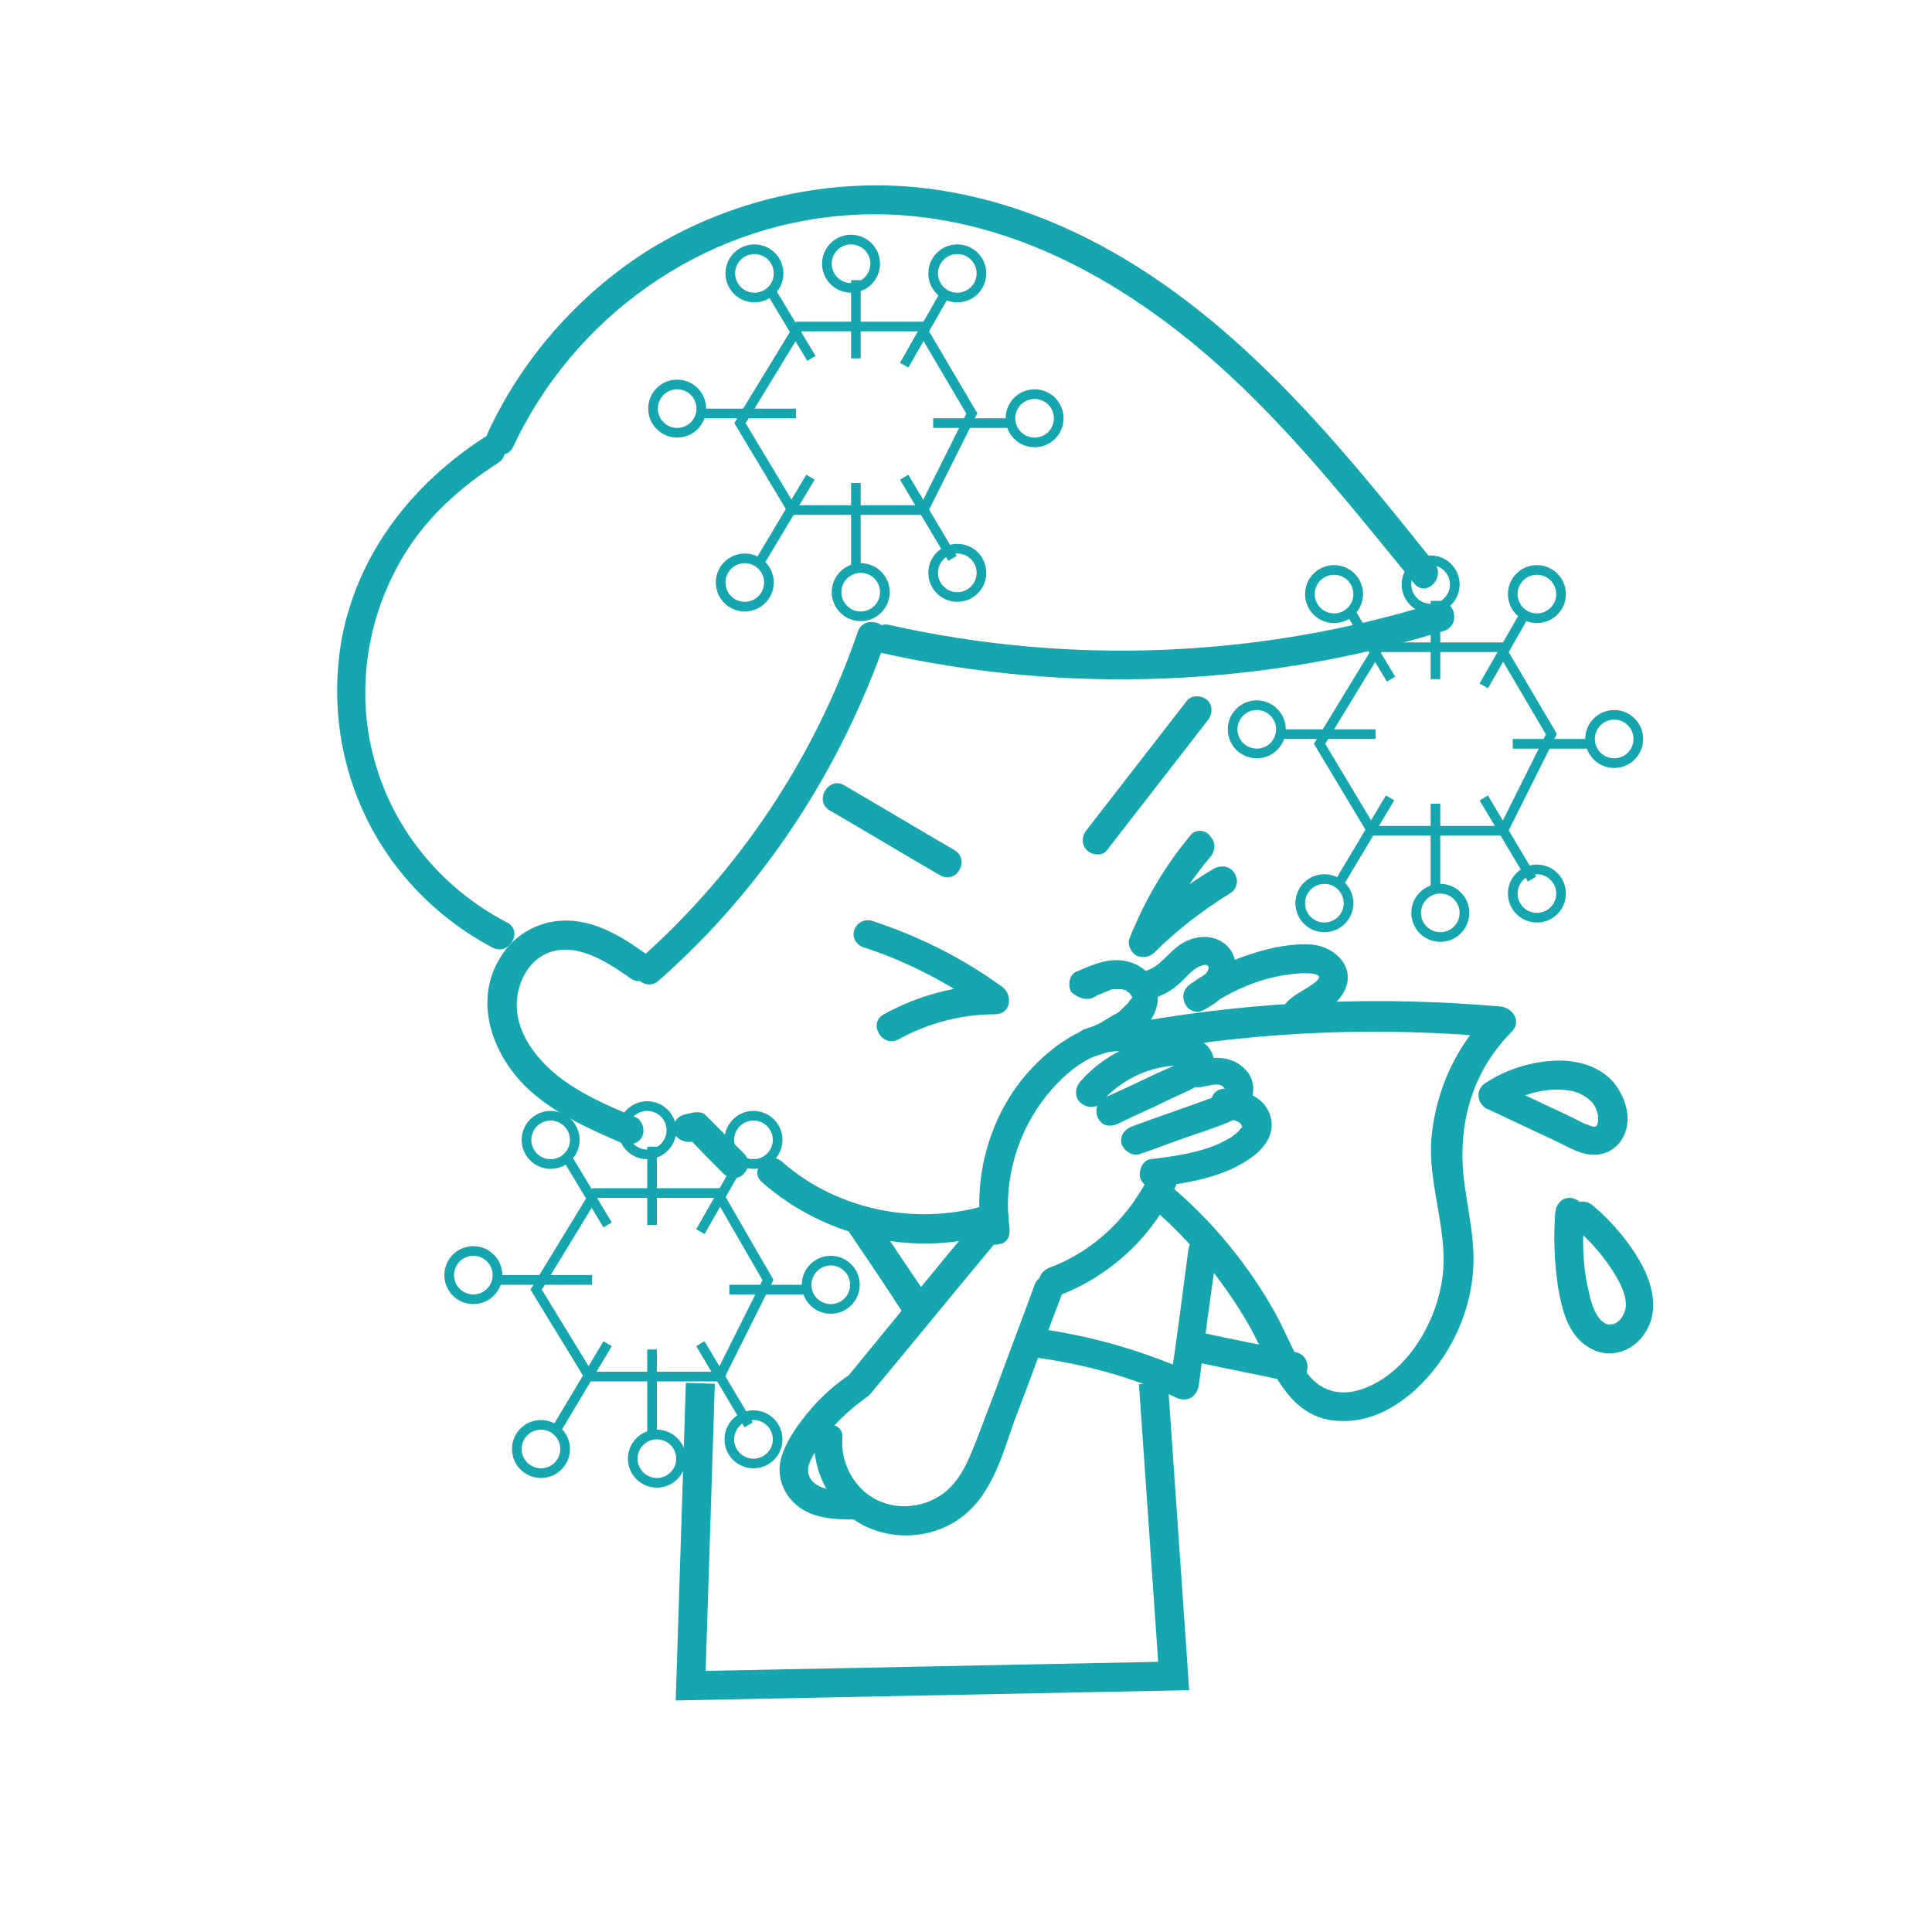 <?xml version="1.0" encoding="utf-8"?>
<!-- Generator: Adobe Illustrator 26.5.0, SVG Export Plug-In . SVG Version: 6.00 Build 0)  -->
<svg version="1.1" id="图层_3" xmlns="http://www.w3.org/2000/svg" xmlns:xlink="http://www.w3.org/1999/xlink" x="0px" y="0px"
	 viewBox="0 0 200 200" style="enable-background:new 0 0 200 200;" xml:space="preserve">
<style type="text/css">
	.st0{fill:#15A6AF;}
	.st1{fill:none;stroke:#15A6AF;stroke-miterlimit:10;}
	.st2{fill:none;stroke:#15A6AF;stroke-width:3;stroke-miterlimit:10;}
</style>
<g>
	<g>
		<path class="st0" d="M88.8,65.4c-4.5,13.1-12.3,24.8-22.7,34c-1.4,1.3,0.7,3.4,2.1,2.1C79,92,87,79.7,91.7,66.2
			C92.3,64.4,89.4,63.6,88.8,65.4L88.8,65.4z"/>
	</g>
</g>
<polygon class="st1" points="61.6,123.5 74.3,123.5 79.5,132.5 74.5,142.5 61,142.5 55.5,133.5 "/>
<path class="st1" d="M67.5,118.7v8.1V118.7z"/>
<path class="st1" d="M76.5,120.5l-4,7L76.5,120.5z"/>
<path class="st1" d="M75.5,133.5h8.2H75.5z"/>
<path class="st1" d="M72.5,139.1l5,8.4L72.5,139.1z"/>
<path class="st1" d="M67.5,139.7v8.6V139.7z"/>
<path class="st1" d="M62.9,139.1l-5.5,9.2L62.9,139.1z"/>
<path class="st1" d="M51.5,132.5h9.8H51.5z"/>
<path class="st1" d="M58.5,119.5l4.4,7.3L58.5,119.5z"/>
<circle class="st1" cx="57" cy="118" r="2.5"/>
<circle class="st1" cx="67" cy="117" r="2.5"/>
<circle class="st1" cx="78" cy="118" r="2.5"/>
<circle class="st1" cx="86" cy="133" r="2.5"/>
<circle class="st1" cx="78" cy="149" r="2.5"/>
<circle class="st1" cx="68" cy="151" r="2.5"/>
<circle class="st1" cx="56" cy="150" r="2.5"/>
<circle class="st1" cx="49" cy="132" r="2.5"/>
<polygon class="st1" points="142.7,67 155.3,67 160.6,76 155.6,86 142,86 136.6,77 "/>
<path class="st1" d="M148.6,62.2v8.1V62.2z"/>
<path class="st1" d="M157.6,64l-4,7L157.6,64z"/>
<path class="st1" d="M156.6,77h8.2H156.6z"/>
<path class="st1" d="M153.6,82.6l5,8.4L153.6,82.6z"/>
<path class="st1" d="M148.6,83.2v8.6V83.2z"/>
<path class="st1" d="M143.9,82.6l-5.5,9.2L143.9,82.6z"/>
<path class="st1" d="M132.6,76h9.8H132.6z"/>
<path class="st1" d="M139.6,63l4.4,7.3L139.6,63z"/>
<circle class="st1" cx="138.1" cy="61.5" r="2.5"/>
<circle class="st1" cx="148.1" cy="60.5" r="2.5"/>
<circle class="st1" cx="159.1" cy="61.5" r="2.5"/>
<circle class="st1" cx="167.1" cy="76.5" r="2.5"/>
<circle class="st1" cx="159.1" cy="92.5" r="2.5"/>
<circle class="st1" cx="149.1" cy="94.5" r="2.5"/>
<circle class="st1" cx="137.1" cy="93.5" r="2.5"/>
<circle class="st1" cx="130.1" cy="75.5" r="2.5"/>
<polygon class="st1" points="82.7,33.8 95.3,33.8 100.6,42.8 95.6,52.8 82,52.8 76.6,43.8 "/>
<path class="st1" d="M88.6,29v8.1V29z"/>
<path class="st1" d="M97.6,30.8l-4,7L97.6,30.8z"/>
<path class="st1" d="M96.6,43.8h8.2H96.6z"/>
<path class="st1" d="M93.6,49.4l5,8.4L93.6,49.4z"/>
<path class="st1" d="M88.6,50v8.6V50z"/>
<path class="st1" d="M83.9,49.4l-5.5,9.2L83.9,49.4z"/>
<path class="st1" d="M72.6,42.8h9.8H72.6z"/>
<path class="st1" d="M79.6,29.8l4.4,7.3L79.6,29.8z"/>
<circle class="st1" cx="78.1" cy="28.3" r="2.5"/>
<circle class="st1" cx="88.1" cy="27.3" r="2.5"/>
<circle class="st1" cx="99.1" cy="28.3" r="2.5"/>
<circle class="st1" cx="107.1" cy="43.3" r="2.5"/>
<circle class="st1" cx="99.1" cy="59.3" r="2.5"/>
<circle class="st1" cx="89.1" cy="61.3" r="2.5"/>
<circle class="st1" cx="77.1" cy="60.3" r="2.5"/>
<circle class="st1" cx="70.1" cy="42.3" r="2.5"/>
<g>
	<g>
		<path class="st0" d="M91.3,67.6c19.2,4.3,39.4,3.5,58.2-2.3c1.8-0.6,1.1-3.5-0.8-2.9c-18.3,5.7-37.9,6.5-56.6,2.3
			C90.3,64.2,89.5,67.1,91.3,67.6L91.3,67.6z"/>
	</g>
</g>
<g>
	<g>
		<path class="st0" d="M53.1,46.3c6.3-13.5,19.5-22.9,34.4-24c15.7-1.2,29.8,7,40.8,17.5c6.6,6.3,12.3,13.5,18.1,20.6
			c1.2,1.5,3.3-0.6,2.1-2.1c-10.3-12.9-21.1-26.2-36.1-33.7c-7-3.5-14.8-5.6-22.7-5.4c-8.1,0.2-16.1,2.6-22.9,6.9
			c-7,4.5-12.8,11.1-16.3,18.7C49.7,46.5,52.2,48,53.1,46.3L53.1,46.3z"/>
	</g>
</g>
<g>
	<g>
		<path class="st0" d="M50.1,45.3c-7.4,4.8-13,11.9-14.7,20.7c-1.5,8.2,0.4,16.7,5.4,23.4c2.7,3.6,6.2,6.6,10.2,8.7
			c1.7,0.9,3.2-1.7,1.5-2.6c-6.4-3.3-11.4-9.1-13.5-16c-2.3-7.3-1.2-15.4,2.8-22c2.4-4,5.9-7.1,9.8-9.6
			C53.2,46.8,51.7,44.2,50.1,45.3L50.1,45.3z"/>
	</g>
</g>
<g>
	<g>
		<path class="st0" d="M66.8,98.7c-2.5-1.8-5.3-3.5-8.5-3.4c-2.7,0.1-5.1,1.5-6.5,3.8c-3,4.8-0.6,10.7,3.4,14.1
			c2.7,2.3,5.9,3.7,9.1,5.1c0.8,0.3,1.6,0.2,2.1-0.5c0.4-0.6,0.2-1.7-0.5-2.1c-2.9-1.2-6-2.5-8.5-4.6c-2-1.7-3.8-4.1-3.9-6.8
			c-0.1-2.2,1-4.7,3.1-5.6c3-1.3,6.3,0.9,8.7,2.6C66.9,102.4,68.4,99.8,66.8,98.7L66.8,98.7z"/>
	</g>
</g>
<g>
	<g>
		<path class="st0" d="M71.6,118.2c0.3-0.1,0.6-0.1,1-0.2c-0.5-0.1-1-0.3-1.5-0.4c1.2,1.3,2.5,2.6,3.8,3.9c0.6,0.6,1.6,0.6,2.1,0
			c0.6-0.6,0.6-1.5,0-2.1c-0.8-0.8-1.6-1.6-2.4-2.4c-0.4-0.4-0.8-0.8-1.2-1.2c-0.2-0.2-0.3-0.3-0.5-0.5c-0.4-0.2-0.8-0.2-1.3-0.1
			c-0.3,0.1-0.6,0.1-0.8,0.2c-0.8,0.2-1.3,1.1-1.1,1.8C70,117.9,70.8,118.3,71.6,118.2L71.6,118.2z"/>
	</g>
</g>
<g>
	<g>
		<path class="st0" d="M78.9,122.4c6.6,5.8,16.1,7.9,24.5,5.1c1.8-0.6,1-3.5-0.8-2.9c-7.3,2.4-15.8,0.8-21.6-4.3
			C79.6,119,77.4,121.1,78.9,122.4L78.9,122.4z"/>
	</g>
</g>
<g>
	<g>
		<path class="st0" d="M104.5,127.1c-0.6-4.3,0.5-8.8,2.9-12.4c2.1-3.2,6.8-7.7,10.9-5.1c1.6,1.1,3.1-1.6,1.5-2.6
			c-5.3-3.4-11.4,1.2-14.5,5.4c-3.2,4.4-4.5,10-3.7,15.4c0.1,0.8,1.1,1.2,1.8,1C104.3,128.7,104.6,127.9,104.5,127.1L104.5,127.1z"
			/>
	</g>
</g>
<g>
	<g>
		<path class="st0" d="M114,114.1c2.1-2.4,5.1-3.8,8.2-3.8c0.1,0,0.5,0,0.4,0c0.1,0,0.2,0.1,0.3,0.1c0,0-0.1,0-0.1,0
			c-0.1,0.2,0-0.9-0.1-0.5c0.1-0.3,0.4-0.4,0-0.2c-0.8,0.5-1.8,0.9-2.7,1.3c-1.9,0.9-3.8,1.8-5.8,2.7c-0.7,0.3-0.9,1.4-0.5,2.1
			c0.4,0.8,1.3,0.9,2.1,0.5c1.8-0.9,3.7-1.7,5.5-2.6c0.9-0.4,1.8-0.8,2.7-1.3c0.9-0.4,1.7-1.2,1.7-2.3c0-1.1-0.7-2.1-1.7-2.5
			c-0.8-0.4-1.8-0.4-2.7-0.3c-1.8,0.1-3.4,0.6-5,1.3c-1.7,0.8-3.3,2-4.5,3.4c-0.5,0.6-0.6,1.5,0,2.1
			C112.4,114.7,113.5,114.8,114,114.1L114,114.1z"/>
	</g>
</g>
<g>
	<g>
		<path class="st0" d="M124.5,112.5c0.6-0.1,1.2-0.3,1.8-0.2c-0.1,0,0.2,0.1,0.2,0.1c0.1,0-0.1-0.1,0.1,0.1c0,0,0.1,0.1,0.1,0.1
			c-0.1-0.1-0.1-0.1,0,0c0.1,0.1,0.2,0.3,0.1,0.1c0.1,0.2,0,0.1,0,0c0.1-0.2-0.1,0.3,0,0.1c0.1-0.2-0.1,0.2,0,0.1
			c0,0-0.2,0.2-0.2,0.2c-0.3,0.3-0.9,0.4-1.3,0.6c-2.7,1-5.4,1.9-8.1,2.9c-0.8,0.3-1.3,1-1.1,1.8c0.2,0.7,1.1,1.3,1.8,1.1
			c1.8-0.6,3.5-1.3,5.3-1.9c0.9-0.3,1.8-0.6,2.6-0.9c0.8-0.3,1.7-0.6,2.4-1.1c1.6-1.2,2.2-3.5,0.6-5c-1.4-1.4-3.4-1.2-5.2-0.8
			c-0.8,0.2-1.3,1.1-1.1,1.8C122.9,112.3,123.7,112.7,124.5,112.5L124.5,112.5z"/>
	</g>
</g>
<g>
	<g>
		<path class="st0" d="M126.4,115.7c0.6,0.1,1.3,0.2,1.7,0.4c0,0,0.4,0.2,0.2,0.1c0,0,0.3,0.3,0.2,0.2c-0.1-0.1,0.2,0.2,0,0
			c0,0.2,0.1,0.2,0.1,0.1c0-0.1,0-0.1,0,0.1c0-0.2-0.1,0.2,0,0c0.1-0.1-0.1,0.2-0.1,0.2c0.1-0.2-0.2,0.2-0.2,0.2
			c-0.1,0.1-0.2,0.2-0.3,0.3c-0.1,0.1-0.1,0.1,0,0c0,0-0.1,0.1-0.1,0.1c-0.2,0.1-0.3,0.2-0.4,0.3c-0.3,0.2-0.6,0.3-0.9,0.5
			c-2.2,1.1-5,1.5-7.5,1.8c-0.8,0.1-1.2,1.1-1.1,1.8c0.2,0.9,1,1.2,1.8,1.1c3.3-0.5,6.7-1,9.5-2.9c1.5-1,2.8-2.6,2.2-4.5
			c-0.6-1.9-2.5-2.6-4.3-2.8c-0.8-0.1-1.6,0.2-1.8,1.1C125.2,114.6,125.6,115.6,126.4,115.7L126.4,115.7z"/>
	</g>
</g>
<g>
	<g>
		<path class="st0" d="M119.2,121.2c-2.1,4.6-5.9,8.3-10.5,10c-0.8,0.3-1.3,1-1.1,1.9c0.2,0.7,1.1,1.3,1.8,1.1
			c5.4-2,9.9-6.1,12.3-11.4c0.3-0.7,0.2-1.6-0.5-2.1C120.6,120.3,119.5,120.5,119.2,121.2L119.2,121.2z"/>
	</g>
</g>
<g>
	<g>
		<path class="st0" d="M84.3,148.9c-0.2,3.6,1.8,7.2,4.9,8.9c3.1,1.7,7.1,1.5,10-0.5c3.4-2.3,4.5-6.5,5.8-10.2
			c1.7-4.4,3.3-8.9,5-13.3c0.7-1.8-2.2-2.6-2.9-0.8c-1.3,3.6-2.7,7.2-4,10.8c-0.7,1.8-1.4,3.7-2.1,5.5c-0.6,1.5-1.2,3-2.2,4.2
			c-1.8,2.2-4.9,3-7.5,2c-2.7-1-4.3-3.9-4.1-6.6C87.4,147,84.4,147,84.3,148.9L84.3,148.9z"/>
	</g>
</g>
<g>
	<g>
		<path class="st0" d="M101.4,125.9c-4.5,5.4-8.9,10.8-13.4,16.3c-0.5,0.6-0.6,1.5,0,2.1c0.5,0.5,1.6,0.6,2.1,0
			c4.5-5.4,8.9-10.8,13.4-16.2c0.5-0.6,0.6-1.5,0-2.1C103,125.3,101.9,125.2,101.4,125.9L101.4,125.9z"/>
	</g>
</g>
<g>
	<g>
		<path class="st0" d="M87.8,127.4c1.9,2.8,3.8,5.6,5.6,8.4c0.4,0.6,1.3,1,2.1,0.5c0.7-0.4,1-1.4,0.5-2.1c-1.9-2.8-3.8-5.6-5.6-8.4
			c-0.4-0.7-1.3-1-2.1-0.5C87.7,125.7,87.4,126.7,87.8,127.4L87.8,127.4z"/>
	</g>
</g>
<g>
	<g>
		<path class="st0" d="M88.1,142.2c-1.5,1-2.9,2.2-4.1,3.6c-1.2,1.4-2.5,3.1-3.1,5c-0.6,2,0.2,4,1.8,5.2c1.6,1.2,3.8,1.3,5.7,1.3
			c1.9,0,1.9-3,0-3c-1.4,0-2.9,0.1-4-0.7c-0.8-0.6-1-1.5-0.4-2.6c1.2-2.5,3.3-4.6,5.5-6.2c0.7-0.5,1-1.3,0.5-2.1
			C89.8,142,88.8,141.7,88.1,142.2L88.1,142.2z"/>
	</g>
</g>
<g>
	<g>
		<path class="st0" d="M107.7,140.6c4.8,0.7,9.6,2,14.1,4.1c1.1,0.5,2.1-0.1,2.3-1.3c0.6-4.6,1.2-9.3,1.9-13.9
			c0.1-0.8-0.8-1.5-1.5-1.5c-0.9,0-1.4,0.7-1.5,1.5c-0.6,4.6-1.2,9.3-1.9,13.9c0.8-0.4,1.5-0.9,2.3-1.3c-4.7-2.1-9.7-3.6-14.8-4.4
			c-0.8-0.1-1.6,0.2-1.8,1.1C106.4,139.5,106.8,140.5,107.7,140.6L107.7,140.6z"/>
	</g>
</g>
<g>
	<g>
		<path class="st0" d="M119,108.8c12-2.1,24.2-2.5,36.3-1.4c-0.4-0.8-0.7-1.7-1.1-2.6c-3.4,3.4-5.5,7.9-6,12.8
			c-0.5,5.2,2,10.2,1,15.4c-0.8,4.4-3.8,9.3-8.2,10.8c-2.3,0.8-4.4,0.2-5.8-1.8c-1.3-1.9-2.1-4.1-3.2-6.1c-2.8-5-6.5-9.5-10.9-13.2
			c-1.5-1.2-3.6,0.9-2.1,2.1c4.1,3.5,7.6,7.7,10.3,12.4c2.3,4.1,3.9,9.8,9.5,9.9c5,0.2,9.4-4.1,11.6-8.3c1.2-2.3,1.9-4.7,2.1-7.3
			c0.2-2.8-0.4-5.5-0.8-8.3c-1-6.1,0.4-12,4.8-16.4c1-1,0.2-2.4-1.1-2.6c-12.4-1.1-24.9-0.6-37.1,1.5
			C116.3,106.2,117.1,109.1,119,108.8L119,108.8z"/>
	</g>
</g>
<g>
	<g>
		<path class="st0" d="M113.3,103.2c0.3-0.2,0.6-0.3,0.9-0.4c-0.3,0.1,0.2-0.1,0.2-0.1c0.2-0.1,0.3-0.1,0.5-0.2s0.3-0.1,0.5-0.1
			c0.1,0,0.2,0,0.2,0c-0.2,0-0.2,0,0,0c0.1,0,0.2,0,0.4,0c0.1,0,0.1,0,0.2,0c-0.2,0-0.3,0-0.1,0c0.1,0,0.3,0.1,0.4,0.1
			c0.1,0,0.1,0,0.2,0.1c-0.2-0.1-0.2-0.1-0.1,0c0.1,0.1,0.2,0.1,0.3,0.2c0.1,0.1,0.1,0.1-0.1-0.1c0.1,0,0.1,0.1,0.1,0.1
			c0,0,0.2,0.2,0.2,0.2c-0.1-0.2-0.2-0.2-0.1-0.1c0,0.1,0.1,0.1,0.1,0.2c-0.1-0.2-0.1-0.2,0-0.1c0,0.1,0,0.1,0.1,0.2
			c0,0.2,0,0.1,0-0.1c0,0.1,0,0.2,0,0.2c0,0.2,0,0.2,0-0.1c0,0.1,0,0.1-0.1,0.2c0,0.1-0.1,0.1-0.1,0.2c0.1-0.2,0.1-0.2,0-0.1
			c-0.1,0.1-0.1,0.2-0.2,0.3c0,0.1-0.1,0.1-0.1,0.1c0.1-0.2,0.1-0.2,0,0c-0.2,0.2-0.4,0.4-0.7,0.7c-0.1,0.1-0.2,0.2-0.4,0.3
			c0.3-0.2-0.1,0.1-0.2,0.1c-0.5,0.3-1,0.6-1.5,0.9c-0.1,0-0.1,0.1-0.2,0.1c0.2-0.1,0.2-0.1,0,0c-0.2,0.1-0.3,0.1-0.4,0.2
			c-0.3,0.1-0.6,0.2-0.9,0.3c-0.8,0.2-1.3,1.1-1.1,1.8c0.3,0.8,1,1.2,1.8,1.1c1.2-0.3,2.3-0.8,3.4-1.4c1.1-0.7,2.2-1.6,2.8-2.7
			c0.7-1.2,0.8-2.8,0-4c-0.8-1.2-2.1-1.8-3.4-1.9c-1.6-0.1-3.1,0.6-4.5,1.2c-0.7,0.3-0.9,1.4-0.5,2.1
			C111.7,103.4,112.6,103.6,113.3,103.2L113.3,103.2z"/>
	</g>
</g>
<g>
	<g>
		<path class="st0" d="M119.5,103.3c1-0.3,1.8-0.8,2.6-1.5c0.7-0.6,1.3-1.5,2.2-1.8c0.4-0.2,0.9-0.2,0.8,0.3
			c-0.2,0.7-1.2,1.2-1.8,1.5c0.5,0.9,1,1.7,1.5,2.6c2.7-1.9,5.9-3.3,9.3-3.6c0.8-0.1,3.6-0.2,1.9,1c-1.2,0.9-2.6,1.3-3.4,2.8
			c-0.9,1.7,1.7,3.2,2.6,1.5c0.4-0.8,1.3-1.1,2-1.5c0.9-0.6,1.7-1.3,2.1-2.3c0.9-2.3-1.1-4.2-3.3-4.5c-2.1-0.2-4.6,0.3-6.6,1
			c-2.2,0.7-4.3,1.7-6.2,3.1c-1.6,1.1-0.2,3.6,1.5,2.6c1.3-0.7,2.6-1.7,3.1-3.2c0.4-1.4,0-3-1.3-3.8c-1.3-0.8-2.9-0.6-4.2,0.2
			c-1.3,0.8-2.2,2.4-3.7,2.8C116.8,101,117.6,103.9,119.5,103.3L119.5,103.3z"/>
	</g>
</g>
<g>
	<g>
		<path class="st0" d="M123.3,86.4c-2.7,3.2-4.8,6.8-6.4,10.8c-0.2,0.6,0.2,1.4,0.7,1.7c0.6,0.3,1.3,0.2,1.8-0.2
			c2.4-2.4,5-4.4,7.9-6.2c0.7-0.4,1-1.3,0.5-2.1c-0.4-0.7-1.3-0.9-2.1-0.5c-3.1,1.8-6,4.1-8.6,6.7c0.8,0.5,1.7,1,2.5,1.5
			c1.3-3.3,3.4-6.7,5.7-9.4c0.5-0.6,0.6-1.5,0-2.1C124.9,85.9,123.8,85.8,123.3,86.4L123.3,86.4z"/>
	</g>
</g>
<g>
	<g>
		<path class="st0" d="M114.6,88c3.5-4.5,6.9-8.9,10.4-13.4c0.5-0.6,0.6-1.5,0-2.1c-0.5-0.5-1.6-0.6-2.1,0
			c-3.5,4.5-6.9,8.9-10.4,13.4c-0.5,0.6-0.6,1.5,0,2.1C113,88.5,114.1,88.7,114.6,88L114.6,88z"/>
	</g>
</g>
<g>
	<g>
		<path class="st0" d="M85.9,83.9c3.8,2.2,7.6,4.5,11.4,6.7c1.7,1,3.2-1.6,1.5-2.6c-3.8-2.2-7.6-4.5-11.4-6.7
			C85.8,80.3,84.2,82.9,85.9,83.9L85.9,83.9z"/>
	</g>
</g>
<g>
	<g>
		<path class="st0" d="M89.5,98.1c4.6,1.5,8.9,3.8,12.8,6.6c0.2-0.9,0.5-1.9,0.8-2.8c-4,0.1-8,1.1-11.6,3.1
			c-1.7,0.9-0.2,3.5,1.5,2.6c3.1-1.7,6.5-2.6,10-2.6c1.6,0,1.9-1.9,0.8-2.8c-4.1-3-8.7-5.3-13.6-6.9c-0.8-0.2-1.6,0.3-1.8,1.1
			C88.2,97.1,88.7,97.9,89.5,98.1L89.5,98.1z"/>
	</g>
</g>
<g>
	<g>
		<path class="st0" d="M154.2,114.9c2.3,1.1,4.5,2.1,6.8,3.2c1.1,0.5,2.2,1.2,3.4,1.4c1.4,0.2,2.6-0.3,3.4-1.4
			c1.3-1.9,0.6-4.4-0.8-6.1c-1.5-1.7-3.9-2.3-6-2.2c-2.5,0.1-5.1,0.9-7.2,2.3c-0.7,0.4-1,1.3-0.5,2.1c0.4,0.7,1.4,1,2.1,0.5
			c1.7-1.2,3.7-1.9,5.8-1.9c0.9,0,1.9,0.1,2.7,0.6c0.7,0.4,1.2,0.9,1.4,1.6c0.2,0.5,0.2,1.4-0.1,1.6c-0.2,0.1-0.4,0-0.7-0.1
			c-0.6-0.2-1.1-0.5-1.7-0.8c-2.3-1.1-4.7-2.2-7-3.3c-0.7-0.3-1.6-0.2-2.1,0.5C153.2,113.5,153.4,114.6,154.2,114.9L154.2,114.9z"/>
	</g>
</g>
<g>
	<g>
		<path class="st0" d="M161,125.5c-0.2,2.6-0.1,5.2,0.3,7.8c0.4,2.3,1,4.9,3.2,6.2c2.1,1.3,4.7,0.4,5.9-1.7c1.3-2.1,0.7-4.7-0.4-6.8
			c-1.3-2.4-3.1-4.5-5.1-6.2c-0.6-0.5-1.5-0.6-2.1,0c-0.5,0.5-0.6,1.6,0,2.1c1.8,1.5,3.4,3.3,4.6,5.4c0.5,0.9,1,2,0.9,3
			c-0.1,0.7-0.5,1.4-1.1,1.7c-0.2,0.1-0.5,0.1-0.8,0.1c-0.3-0.1-0.7-0.4-0.9-0.7c-0.6-0.8-0.9-2-1.1-3c-0.6-2.6-0.6-5.2-0.4-7.9
			c0.1-0.8-0.8-1.5-1.5-1.5C161.6,124,161.1,124.7,161,125.5L161,125.5z"/>
	</g>
</g>
<g>
	<g>
		<path class="st0" d="M123.8,141c3.2,0.7,6.4,1.3,9.6,2c0.8,0.2,1.7-0.2,1.9-1.1c0.2-0.8-0.2-1.7-1.1-1.9c-3.2-0.7-6.4-1.3-9.6-2
			c-0.8-0.2-1.7,0.2-1.8,1.1C122.6,139.9,123,140.9,123.8,141L123.8,141z"/>
	</g>
</g>
<polyline class="st2" points="72.5,143.2 71.5,174.5 121.5,173.5 119.4,143.2 "/>
</svg>
